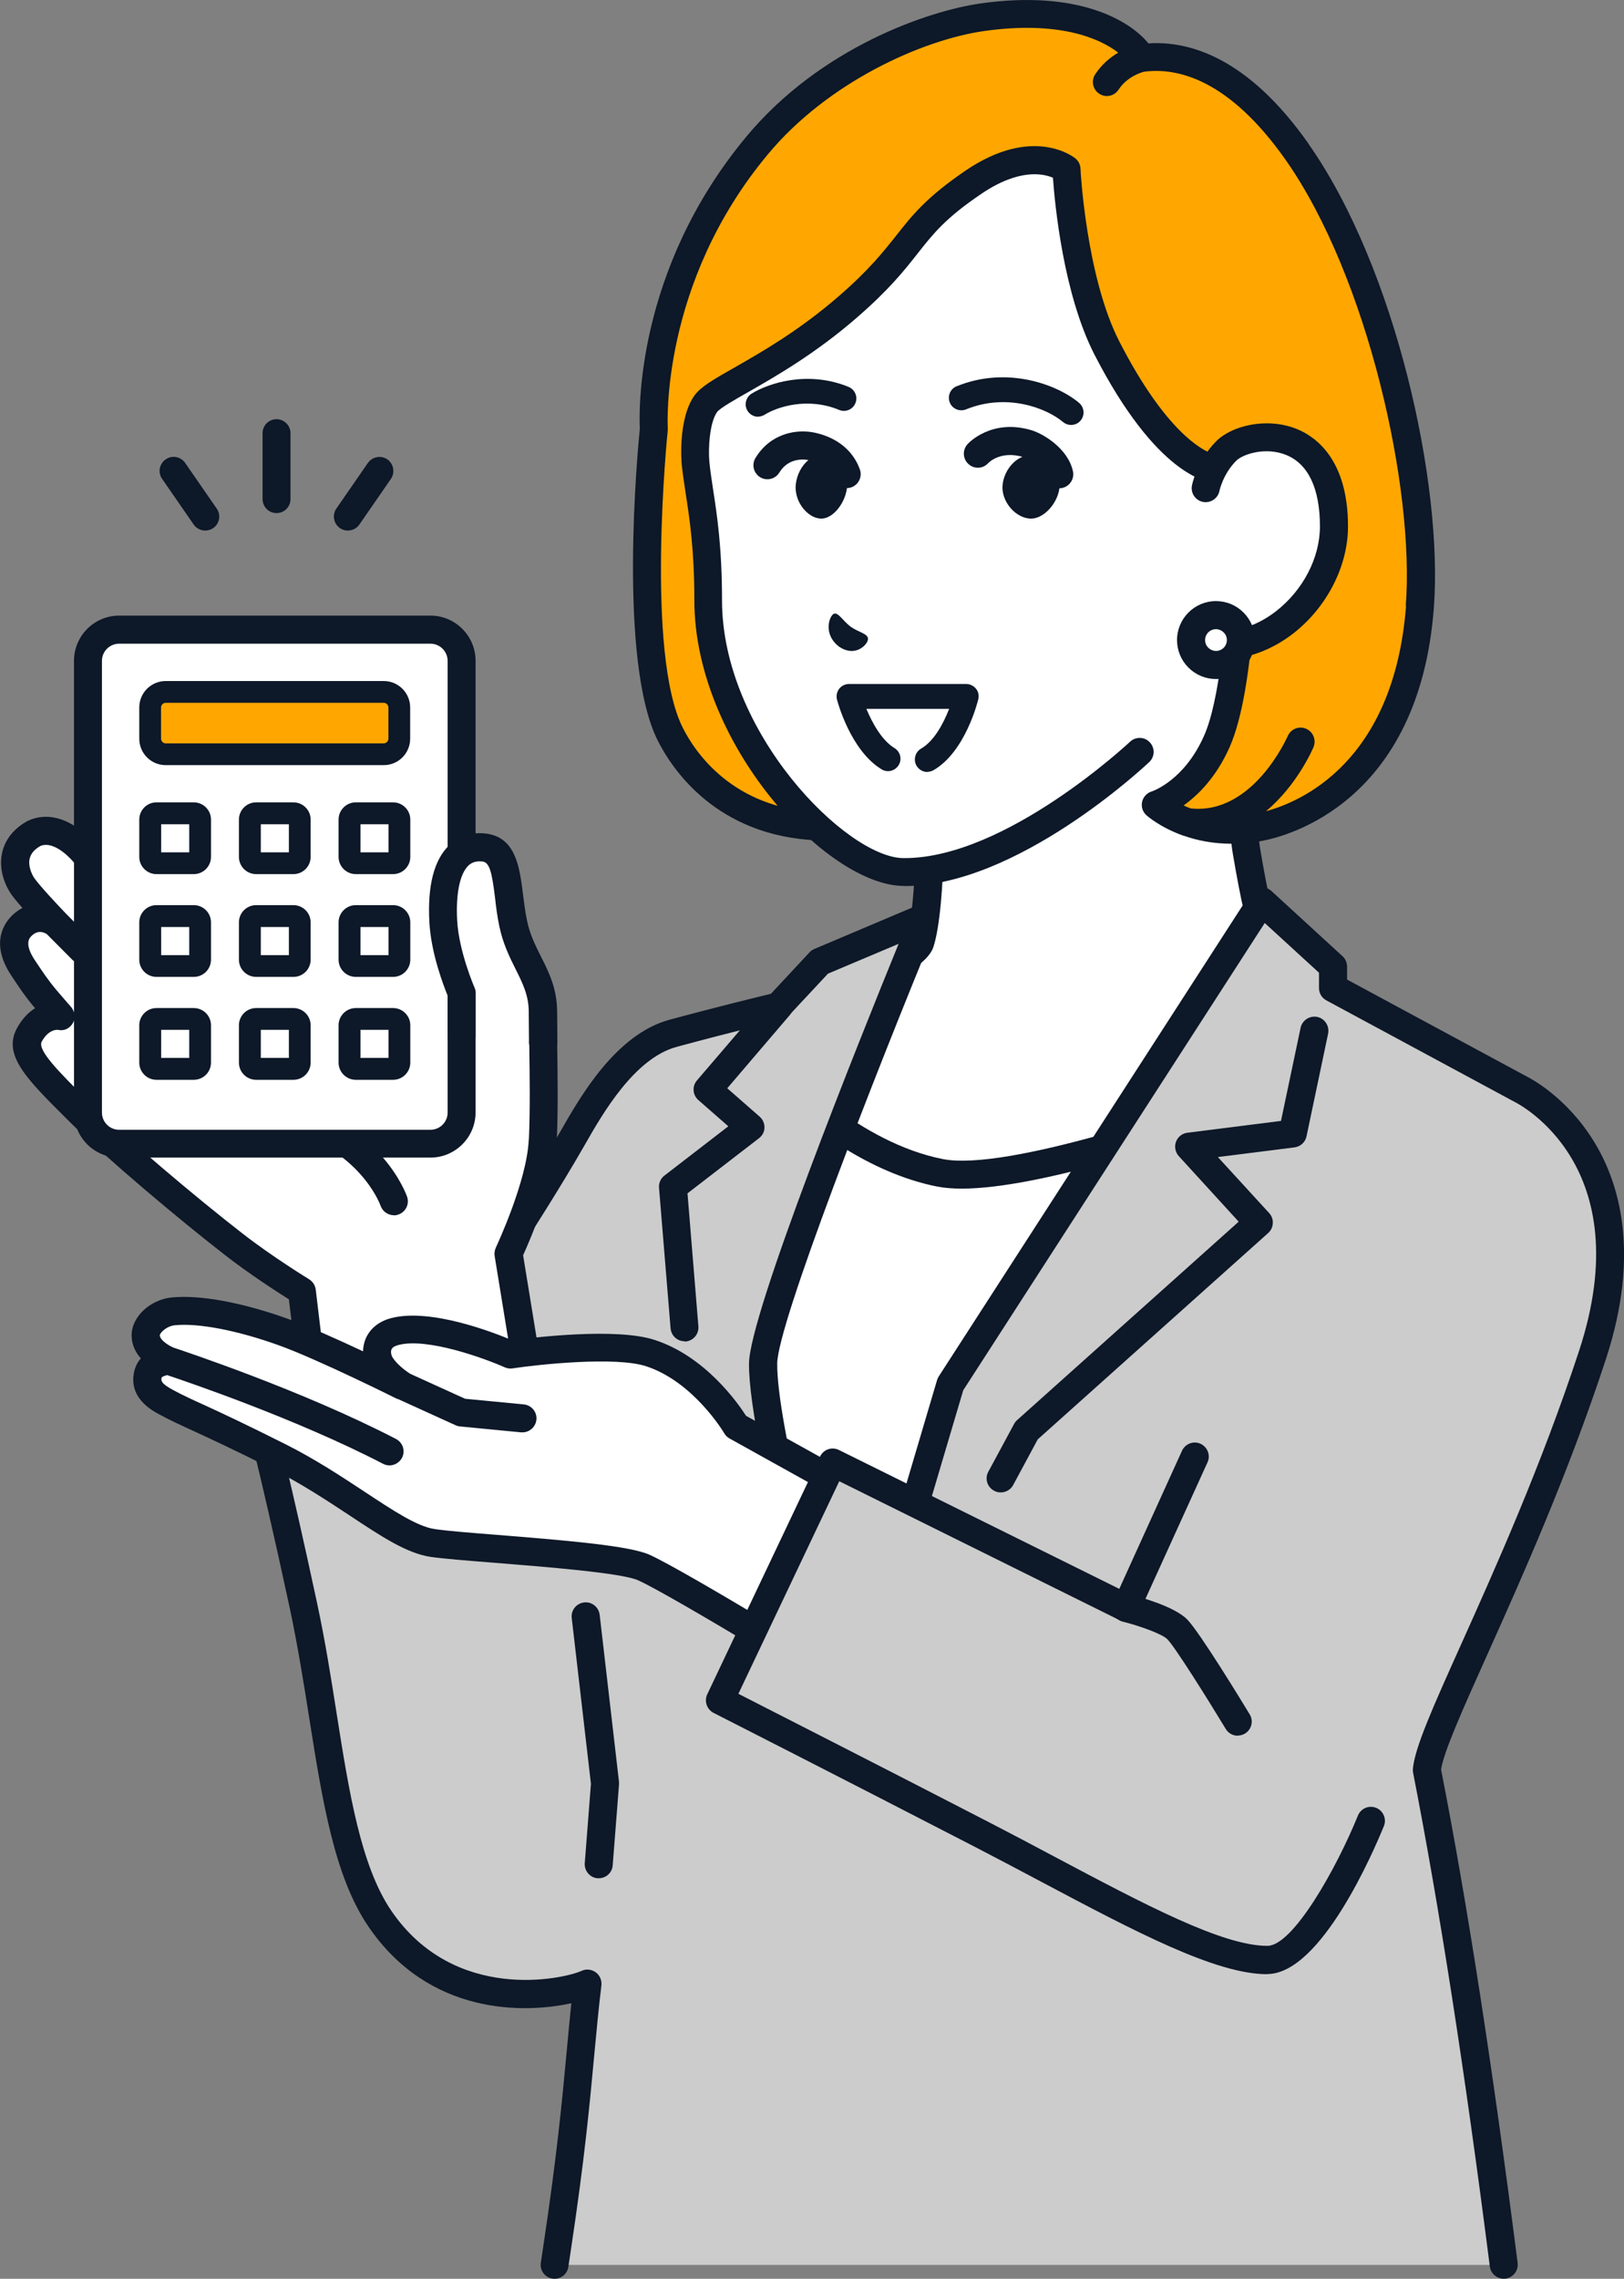 <?xml version="1.0" encoding="UTF-8"?>
<svg id="_レイヤー_2" data-name="レイヤー 2" xmlns="http://www.w3.org/2000/svg" viewBox="0 0 120.92 169.61">
  <rect x="0" y="0" width="120.92" height="169.61" fill="#808080" stroke="none"/>
  <defs>
    <style>
      .cls-1 {
        fill: #fff;
      }

      .cls-2 {
        fill: #ccc;
      }

      .cls-3 {
        fill: #0d1828;
      }

      .cls-4 {
        fill: #ffa700;
      }
    </style>
  </defs>
  <g id="_レイヤー_1-2" data-name="レイヤー 1">
    <g id="woman">
      <g>
        <g>
          <path class="cls-1" d="M92.82,63.29c-.69-4.13,0-21.99,0-21.99l-12.96,10.92-10.64,7.93v3.13c0,2.31-.25,5.57-.68,6.86-.43,1.29-6.07,3.8-8.11,4.97-7.97,4.58-10.72,7.09-10.72,7.09l2.33,10.4,37.44,3.07,20.79-12.41s-6.8-5.07-13.57-9.88c-1.91-1.36-2.69-3.12-3.86-10.09Z"/>
          <path class="cls-3" d="M89.46,96.72c-.36,0-.7-.18-.9-.51-.3-.49-.13-1.14.36-1.43l19.45-11.61c-2.28-1.69-7.32-5.4-12.3-8.94-2.26-1.6-3.1-3.72-4.29-10.77-.56-3.31-.26-14.83-.1-19.85l-11.17,9.41s-.03.03-.05.04l-10.22,7.62v2.61c0,2.42-.26,5.75-.74,7.19-.39,1.17-2.23,2.27-6.48,4.44-.82.42-1.6.82-2.1,1.11-6.01,3.45-9.02,5.72-10.08,6.57l2.19,9.78c.13.56-.23,1.12-.79,1.25-.56.13-1.12-.23-1.25-.79l-2.33-10.4c-.08-.37.04-.75.31-1,.12-.11,2.92-2.64,10.9-7.22.55-.32,1.31-.7,2.19-1.16,1.63-.83,5.01-2.56,5.46-3.28.34-1.05.62-4,.62-6.49v-3.13c0-.33.16-.64.42-.84l10.62-7.92,12.94-10.9c.32-.27.76-.32,1.13-.14.37.18.6.56.58.98,0,.18-.68,17.8-.01,21.78,1.14,6.77,1.86,8.29,3.44,9.41,6.71,4.76,13.52,9.85,13.59,9.9.28.21.44.54.42.89-.02.35-.21.66-.51.84l-20.79,12.41c-.17.1-.35.15-.53.15Z"/>
        </g>
        <g>
          <path class="cls-1" d="M57.97,80.19s5.35,5.79,12.03,7.1c6.09,1.2,24.37-5.84,24.37-5.84l-24.78,51.3h-11.61l-6.04-38.45,6.03-14.11Z"/>
          <path class="cls-3" d="M69.59,133.79h-11.61c-.51,0-.95-.37-1.03-.88l-6.04-38.45c-.03-.19,0-.39.07-.57l6.03-14.11c.14-.33.43-.56.78-.62.35-.06.7.06.94.32.08.08,5.23,5.56,11.47,6.79,4.75.94,18.79-3.86,23.79-5.79.4-.15.85-.05,1.14.27s.36.78.17,1.16l-24.78,51.3c-.17.36-.54.59-.94.59ZM58.87,131.71h10.07l23.37-48.38c-4.71,1.69-15.01,5.14-20.71,5.14-.67,0-1.27-.05-1.8-.15-5.17-1.02-9.5-4.5-11.47-6.32l-5.31,12.43,5.86,37.27Z"/>
        </g>
        <g>
          <path class="cls-2" d="M113.2,81.06l-13.95-7.52v-1.6l-5.29-4.85-23.2,35.94-7.73,26.09s-6.26-21.55-6.21-27.64c.03-4.17,12.02-33.19,12.02-33.19l-7.8,3.3-3.1,3.32s-3.53.83-7.83,2c-3.58.97-6.1,5.39-7.44,7.73-1.9,3.33-4.24,6.94-4.24,6.94,0,0-1.85-2.22-7.25.77-5.39,2.99-12.21,11.74-12.21,11.74,0,0,1.2,4.22,3.62,15.46,1.95,9.05,2.22,18.18,5.69,23.26,5.01,7.36,13.6,5.68,15.47,4.84-.65,5.43-.73,9.51-2.26,19.65-.06.43-.13.85-.19,1.28h70.66c-1.42-11.12-3.4-24.97-5.72-36.8.24-3.12,7.28-15.53,12.33-30.91,4.87-14.84-5.37-19.79-5.37-19.79Z"/>
          <path class="cls-3" d="M41.3,169.61c-.05,0-.1,0-.15-.01-.57-.08-.97-.61-.88-1.18.06-.43.13-.85.19-1.28,1.01-6.71,1.39-10.74,1.72-14.3.12-1.27.23-2.48.36-3.74-3.47.77-10.59.93-15.11-5.71-2.54-3.72-3.44-9.44-4.4-15.49-.42-2.66-.86-5.4-1.44-8.14-2.38-11.05-3.59-15.35-3.6-15.39-.09-.32-.02-.66.18-.93.28-.36,7.01-8.95,12.53-12.01,3.86-2.14,6.2-1.86,7.44-1.31.81-1.27,2.34-3.72,3.64-6,1.43-2.5,4.08-7.14,8.07-8.22,3.54-.96,6.6-1.7,7.55-1.93l2.88-3.09c.1-.11.22-.19.36-.25l7.8-3.3c.39-.16.84-.08,1.14.22.3.3.39.75.23,1.14-4.79,11.59-11.92,29.89-11.94,32.8-.04,4.41,3.45,17.55,5.2,23.87l6.7-22.63c.03-.1.07-.19.12-.27l23.2-35.94c.17-.26.44-.43.74-.47.3-.04.61.06.84.27l5.29,4.85c.22.2.34.48.34.77v.97l13.39,7.22c.3.15,2.91,1.52,4.91,4.7,1.9,3.01,3.61,8.29.97,16.34-2.84,8.65-6.31,16.37-8.84,22.01-1.81,4.03-3.25,7.24-3.43,8.53,1.94,9.87,3.85,22.22,5.7,36.72.07.57-.33,1.09-.9,1.17-.57.07-1.09-.33-1.17-.9-1.85-14.52-3.78-26.88-5.71-36.74-.02-.09-.02-.19-.02-.28.12-1.56,1.51-4.66,3.62-9.35,2.51-5.59,5.95-13.25,8.76-21.8,4.51-13.74-4.45-18.34-4.83-18.53-.01,0-.03-.01-.04-.02l-13.95-7.52c-.34-.18-.55-.53-.55-.92v-1.14l-4.04-3.7-22.45,34.78-7.69,25.95c-.13.44-.54.76-1,.75-.46,0-.87-.31-1-.75-.26-.89-6.31-21.77-6.26-27.94.03-3.69,8.16-23.94,11.14-31.24l-5.26,2.22-2.95,3.16c-.14.15-.32.26-.52.3-.04,0-3.56.84-7.8,1.99-3.15.85-5.53,5-6.8,7.23-1.9,3.32-4.25,6.95-4.27,6.99-.19.29-.48.5-.83.51-.34,0-.63-.12-.84-.39-.16-.14-1.74-1.33-5.95,1-4.49,2.49-10.17,9.32-11.57,11.06.38,1.43,1.54,5.91,3.49,15,.6,2.79,1.04,5.57,1.46,8.25.92,5.81,1.79,11.3,4.06,14.64,4.69,6.88,12.78,5.11,14.18,4.48.34-.16.74-.11,1.05.11.3.22.46.59.42.97-.22,1.81-.37,3.48-.54,5.26-.33,3.59-.71,7.65-1.73,14.42-.06.43-.13.85-.19,1.27-.08.52-.52.89-1.03.89Z"/>
        </g>
        <path class="cls-3" d="M50.97,99.83c-.54,0-.99-.41-1.04-.96l-.86-10.46c-.03-.35.12-.7.4-.91l4.76-3.67-2.23-1.95c-.43-.38-.48-1.03-.11-1.46l5.32-6.21c.37-.44,1.03-.49,1.47-.11.44.37.49,1.03.11,1.47l-4.64,5.43,2.41,2.11c.24.21.37.51.36.82,0,.31-.16.6-.41.79l-5.32,4.1.81,9.9c.05.57-.38,1.08-.95,1.13-.03,0-.06,0-.09,0Z"/>
        <path class="cls-3" d="M74.5,111.08c-.17,0-.34-.04-.49-.13-.51-.27-.7-.91-.42-1.41l1.92-3.56c.06-.11.13-.2.22-.28l16.5-14.77-4.46-4.88c-.26-.29-.34-.7-.21-1.06.13-.37.46-.63.85-.68l6.97-.88,1.46-6.93c.12-.56.67-.92,1.24-.81.56.12.92.67.81,1.24l-1.61,7.65c-.09.44-.45.76-.89.82l-5.71.72,3.82,4.17c.19.21.29.48.27.76-.01.28-.14.54-.35.73l-17.15,15.35-1.83,3.4c-.19.35-.55.55-.92.55Z"/>
        <path class="cls-3" d="M44.58,139.8s-.05,0-.08,0c-.57-.04-1-.55-.96-1.12l.46-5.91-1.43-12.34c-.07-.57.34-1.09.92-1.16.57-.07,1.09.34,1.16.92l1.44,12.44c0,.07,0,.13,0,.2l-.47,6.01c-.04.55-.5.96-1.04.96Z"/>
        <g>
          <g>
            <path class="cls-4" d="M96.61,11.34c-4.92-7.01-9.41-7.31-11.6-7.01-.8-1.51-4.39-4.1-11.86-3.03-4.19.6-11.71,3.47-16.76,9.53-8.44,10.13-7.7,21.1-7.7,21.1,0,0-1.74,16.84,1.23,22.72,1.66,3.28,5.18,6.61,11.01,6.85,3.15.13,31.58-20.65,31.58-20.65,0,1.53-.2,10.54-1.9,14.36-1.71,3.82-4.53,4.69-4.53,4.69,0,0,2.84,2.57,7.71,1.66,4.14-.77,11.06-4.75,11.95-16.37.68-8.86-2.76-24.79-9.12-33.86Z"/>
            <path class="cls-3" d="M97.46,10.74c-4.52-6.45-8.89-7.71-11.95-7.51-1.42-1.74-5.29-4-12.52-2.97-3.86.55-11.88,3.26-17.41,9.9-8.29,9.96-8,20.57-7.94,21.75-.15,1.46-1.65,17.29,1.34,23.22,1.07,2.13,4.38,7.11,11.9,7.42.75.03,2.32.1,17.6-10.46,5.26-3.63,10.36-7.3,12.93-9.15-.13,3.48-.58,9.2-1.77,11.85-1.47,3.3-3.8,4.09-3.89,4.12-.36.11-.63.41-.71.77-.08.37.04.75.32,1,.07.06,1.03.91,2.75,1.52,0,0,.01,0,.02,0,.96.34,2.16.6,3.58.6.7,0,1.45-.06,2.25-.21,1.94-.36,11.69-2.9,12.8-17.32.71-9.25-2.86-25.34-9.31-34.53ZM104.69,45.11c-.9,11.63-7.84,14.57-10.43,15.27,2.3-1.91,3.46-4.58,3.54-4.77.22-.53-.02-1.14-.55-1.37-.53-.23-1.14.02-1.37.55-.03.06-2.57,5.87-7.22,5.38-.19-.07-.37-.14-.53-.22,1.08-.77,2.43-2.1,3.42-4.33,1.97-4.41,1.99-14.68,1.99-14.78,0-.39-.22-.75-.57-.93-.35-.18-.77-.14-1.09.09-11.49,8.4-28.68,20.3-30.92,20.45-6.41-.27-9.22-4.48-10.12-6.28-2.8-5.54-1.14-21.98-1.12-22.15,0-.06,0-.12,0-.18,0-.11-.6-10.7,7.46-20.36,4.46-5.36,11.47-8.51,16.1-9.17,5.5-.78,8.59.52,9.98,1.61-.58.34-1.22.86-1.72,1.62-.31.48-.17,1.13.31,1.44.17.11.37.17.56.17.34,0,.68-.17.88-.48.62-.96,1.69-1.28,1.89-1.33,2.49-.33,6.33.56,10.56,6.58,6.1,8.7,9.61,24.47,8.93,33.18Z"/>
            <g>
              <path class="cls-1" d="M90.35,34.86s-3.44-.23-7.91-8.93c-2.62-5.1-3.02-13.33-3.02-13.33,0,0-2.51-2.05-6.94.96-5.11,3.47-4.19,4.81-9.34,9.27-5.12,4.44-9.75,6.05-10.58,7.21-.82,1.17-.84,3.49-.75,4.43.22,2.27.94,4.8.94,10.2,0,10.55,9.78,20.17,14.52,20.22,8.05.08,17.61-8.94,17.61-8.94l7.94-11.98v-6.97s0-1.31,0-3.26l-2.46,1.11Z"/>
              <path class="cls-3" d="M67.37,65.94s-.08,0-.12,0c-5.71-.06-15.55-10.59-15.55-21.26,0-3.78-.36-6.11-.65-7.98-.11-.74-.22-1.44-.29-2.12-.01-.14-.3-3.37.94-5.13.47-.66,1.41-1.2,2.98-2.09,2.02-1.15,4.79-2.73,7.77-5.31,2.26-1.96,3.32-3.31,4.26-4.49,1.21-1.54,2.26-2.87,5.18-4.86,5.02-3.41,8.06-1.01,8.18-.91.23.19.37.46.38.76,0,.08.42,8.07,2.91,12.9,3.42,6.65,6.12,8.04,6.88,8.31l2.13-.96c.32-.15.7-.12.99.07.3.19.48.52.48.87,0,1.95,0,3.27,0,3.27v6.97c0,.58-.47,1.04-1.04,1.04s-1.04-.47-1.04-1.04v-6.97s0-.62,0-1.65l-.99.45c-.16.07-.33.1-.5.09-.41-.03-4.16-.53-8.77-9.49-2.32-4.51-2.96-11.19-3.1-13.18-.72-.31-2.53-.71-5.35,1.21-2.66,1.8-3.57,2.96-4.72,4.42-.99,1.26-2.12,2.69-4.53,4.78-3.13,2.72-6.13,4.42-8.1,5.55-.99.56-2.11,1.2-2.31,1.48-.55.78-.67,2.69-.57,3.73.06.62.16,1.26.27,2,.3,1.94.67,4.35.67,8.29,0,9.83,9.27,19.13,13.49,19.18.03,0,.07,0,.1,0,7.53,0,16.69-8.57,16.79-8.66.42-.4,1.08-.38,1.47.04.4.42.38,1.08-.04,1.47-.4.38-9.87,9.23-18.22,9.23ZM90.46,33.82h0,0Z"/>
            </g>
            <g>
              <path class="cls-1" d="M91.3,33.57c-1.23,1.25-1.53,2.77-1.53,2.77l-.16,11.49c4.64,1.2,9.71-3.6,9.71-8.65,0-7.94-6.45-7.2-8.02-5.61Z"/>
              <path class="cls-3" d="M91.07,49.06c-.58,0-1.16-.07-1.72-.22-.56-.14-.89-.71-.75-1.27.14-.56.71-.89,1.27-.75,1.63.42,3.5-.06,5.12-1.31,2.03-1.57,3.29-3.99,3.29-6.33,0-2.8-.86-4.64-2.5-5.31-1.55-.64-3.26-.06-3.74.43-.98.99-1.24,2.22-1.24,2.23-.11.57-.66.93-1.22.83-.57-.11-.94-.66-.83-1.22.01-.07.37-1.85,1.81-3.3,1.14-1.15,3.76-1.82,6.02-.9,1.42.58,3.79,2.3,3.79,7.24,0,2.96-1.57,6.02-4.09,7.98-1.61,1.24-3.43,1.9-5.2,1.9Z"/>
            </g>
            <g>
              <path class="cls-1" d="M92.4,47.64c0,1.02-.83,1.85-1.86,1.85-1.02,0-1.85-.83-1.85-1.86,0-1.02.83-1.85,1.86-1.85,1.02,0,1.85.83,1.85,1.86Z"/>
              <path class="cls-3" d="M90.54,50.54h0c-.77,0-1.5-.3-2.05-.85-.55-.55-.85-1.28-.85-2.05,0-1.6,1.3-2.9,2.9-2.9h0c.77,0,1.5.3,2.05.85.55.55.85,1.28.85,2.05h-1.04s1.04,0,1.04,0c0,1.6-1.3,2.9-2.9,2.9ZM90.54,46.83c-.45,0-.81.36-.81.81,0,.22.08.42.24.57.15.15.36.24.57.24h0c.45,0,.81-.36.81-.81,0-.22-.08-.42-.24-.57-.15-.15-.36-.24-.57-.24h0Z"/>
            </g>
          </g>
          <path class="cls-3" d="M64.63,47.53c-.03-.37-.66-.45-1.29-.88-.61-.47-.92-1.08-1.24-.97-.33.11-.86,1.49.36,2.44,1.26.87,2.2-.2,2.17-.58Z"/>
          <path class="cls-3" d="M79.75,31.63c-.21,0-.42-.07-.6-.22-1.25-1.05-4.2-2.17-7.22-.94-.47.19-1.02-.03-1.21-.51-.19-.47.03-1.02.51-1.21,3.78-1.54,7.53-.11,9.12,1.24.39.33.44.92.11,1.31-.18.22-.45.33-.71.33Z"/>
          <path class="cls-3" d="M56.45,31.02c-.31,0-.61-.16-.79-.44-.27-.44-.13-1.01.3-1.28,1.26-.78,4.19-1.75,7.23-.5.47.2.7.74.5,1.21-.19.47-.74.7-1.21.5-2.35-.97-4.6-.23-5.55.36-.15.09-.32.14-.49.14Z"/>
          <path class="cls-3" d="M69.05,57.46c-.32,0-.63-.17-.81-.47-.25-.44-.1-1.01.34-1.27.98-.56,1.68-1.9,2.09-2.96h-6.16c.43,1.04,1.14,2.34,2.09,2.92.44.27.58.84.31,1.27-.27.44-.84.58-1.27.31-2.32-1.41-3.28-5.04-3.32-5.19-.07-.28-.01-.57.16-.8.18-.23.45-.36.73-.36h8.73s0,0,0,0c.28,0,.55.13.73.35.18.22.24.51.17.79-.04.16-.96,3.91-3.34,5.28-.15.08-.3.12-.46.12Z"/>
          <path class="cls-3" d="M78.88,36.34c-.48,0-.91-.33-1.02-.82-.14-.66-1.13-1.34-1.63-1.49-1.67-.51-2.55.34-2.65.44-.39.43-1.04.46-1.47.07-.43-.39-.46-1.05-.07-1.48.07-.08,1.8-1.94,4.79-1.03.84.26,2.69,1.34,3.06,3.05.12.56-.24,1.12-.8,1.24-.07.02-.15.02-.22.02Z"/>
          <path class="cls-3" d="M63.04,36.34c-.43,0-.83-.26-.98-.69-.26-.72-.87-1.19-1.82-1.4-.24-.05-1.49-.26-2.21.92-.3.49-.94.65-1.43.35-.49-.3-.65-.94-.35-1.43,1.13-1.86,3.1-2.18,4.44-1.88,1.64.36,2.83,1.33,3.33,2.72.2.54-.08,1.14-.62,1.34-.12.04-.24.06-.36.06Z"/>
          <path class="cls-3" d="M78.23,34.62c-.44-.45-1-.72-1.53-.73-.41,0-.84.18-1.21.52-.52.48-.84,1.19-.85,1.87,0,.62.3,1.27.8,1.74.4.37.86.57,1.31.58.02,0,.03,0,.05,0,.98-.02,2.03-1.23,2.1-2.43.03-.51-.22-1.08-.66-1.54Z"/>
          <path class="cls-3" d="M62.48,34.62c-.4-.45-.9-.72-1.38-.73-.37,0-.76.18-1.09.52-.47.48-.76,1.19-.77,1.87,0,.62.26,1.27.72,1.74.36.37.77.57,1.18.58.01,0,.03,0,.04,0,.89-.02,1.82-1.23,1.9-2.44.03-.51-.19-1.08-.59-1.54Z"/>
        </g>
      </g>
      <g>
        <g>
          <path class="cls-3" d="M20.59,38.19c-.58,0-1.04-.47-1.04-1.04v-4.91c0-.58.47-1.04,1.04-1.04s1.04.47,1.04,1.04v4.91c0,.58-.47,1.04-1.04,1.04Z"/>
          <path class="cls-3" d="M25.9,39.49c-.2,0-.41-.06-.59-.18-.47-.33-.59-.98-.27-1.45l2.35-3.4c.33-.47.98-.59,1.45-.27.47.33.59.98.27,1.45l-2.35,3.4c-.2.29-.53.45-.86.45Z"/>
          <path class="cls-3" d="M15.28,39.49c-.33,0-.66-.16-.86-.45l-2.35-3.4c-.33-.47-.21-1.12.27-1.45.47-.33,1.12-.21,1.45.27l2.35,3.4c.33.47.21,1.12-.27,1.45-.18.12-.39.18-.59.18Z"/>
        </g>
        <g>
          <g>
            <path class="cls-1" d="M39.2,101.55l-1.34-8.24s2.42-5.08,2.55-8.44,0-7.02,0-9.63l-.84-2.72-30.71-6.27-2.55-2.69s-1.84-2.37-3.76-1.52c-2.1,1.17-1.42,3.12-.88,3.92.54.8,2.47,2.79,2.47,2.79,0,0-1.29-1-2.5.14-.89.83-.74,1.97.05,3.17.57.86,1.03,1.56,1.7,2.35.69.82,1.07,1.23,1.07,1.23,0,0-1.36-.25-2.28,1.39-.77,1.37.91,2.97,3.8,5.85,2.61,2.59,8.04,7.15,11.43,9.79,2.3,1.79,5.05,3.46,5.05,3.46l.9,7.53s4.78,3.22,10.55,1.7,5.28-3.8,5.28-3.8Z"/>
            <path class="cls-3" d="M41.49,77.92c-.01-.97-.03-1.88-.03-2.69,0-.1-.02-.21-.05-.31l-.84-2.72c-.11-.36-.41-.64-.79-.72l-30.39-6.21-2.29-2.41c-.89-1.12-2.89-2.71-4.97-1.79-.03.01-.06.03-.09.04-1.26.7-1.71,1.64-1.87,2.31-.35,1.48.4,2.75.64,3.1.19.28.51.66.86,1.06-.25.13-.49.3-.73.52-.57.54-1.73,2.05-.1,4.51.57.86,1.06,1.6,1.77,2.43-.47.3-.94.76-1.32,1.44-1.14,2.02.68,3.82,3.69,6.81l.29.29c2.62,2.6,8.02,7.15,11.53,9.87,1.8,1.4,3.84,2.71,4.71,3.26l.84,7.03c.04.3.2.57.45.74.17.11,3.47,2.29,7.96,2.29,1.09,0,2.24-.13,3.44-.44,6.29-1.65,6.16-4.37,6.04-4.99l-1.29-7.91c.53-1.17,2.39-5.46,2.51-8.55.1-2.35.06-4.81.03-6.98ZM38.17,101.7h0s0,.04,0,.04c0-.01,0-.02,0-.04ZM39.37,84.82c-.13,3.11-2.43,7.99-2.45,8.04-.09.19-.12.41-.09.62l1.34,8.22c0,.42-.83,1.68-4.51,2.64-4.33,1.13-8.12-.66-9.31-1.33l-.84-7.02c-.04-.32-.22-.6-.49-.77-.03-.02-2.73-1.67-4.95-3.4-3.47-2.69-8.85-7.23-11.33-9.7l-.29-.29c-1.98-1.97-3.7-3.67-3.34-4.31.48-.86,1.05-.88,1.2-.87.44.11.87-.09,1.11-.49.24-.4.15-.91-.16-1.25,0,0-.37-.41-1.04-1.2-.63-.74-1.07-1.41-1.63-2.25-.83-1.25-.38-1.68-.21-1.83.45-.42.88-.25,1.11-.1l1.87,1.88c.2.21.47.31.74.31s.53-.1.74-.3c.41-.41.41-1.07,0-1.48l-1.93-1.94c-.52-.54-1.95-2.06-2.36-2.65-.19-.28-.47-.9-.34-1.45.09-.37.35-.68.81-.94,1.12-.44,2.46,1.21,2.47,1.22.02.03.04.05.07.08l2.55,2.69c.15.16.34.26.55.3l30.11,6.15.61,1.98c0,.78.01,1.65.03,2.56.03,2.15.07,4.58-.03,6.87Z"/>
            <path class="cls-3" d="M29.33,90.45c-.43,0-.84-.27-.99-.7-.07-.19-1.58-4.24-7.28-5.73-.56-.15-.89-.72-.75-1.27.15-.56.72-.89,1.27-.75,6.84,1.78,8.65,6.85,8.73,7.07.19.55-.1,1.14-.65,1.33-.11.04-.23.06-.34.06Z"/>
          </g>
          <g>
            <g>
              <rect class="cls-1" x="6.55" y="46.86" width="27.82" height="38.25" rx="2.32" ry="2.32" transform="translate(40.92 131.98) rotate(180)"/>
              <path class="cls-3" d="M32.05,86.16H8.87c-1.85,0-3.36-1.51-3.36-3.36v-33.62c0-1.85,1.51-3.36,3.36-3.36h23.18c1.85,0,3.36,1.51,3.36,3.36v33.62c0,1.85-1.51,3.36-3.36,3.36ZM8.87,47.91c-.7,0-1.28.57-1.28,1.28v33.62c0,.7.57,1.28,1.28,1.28h23.18c.7,0,1.28-.57,1.28-1.28v-33.62c0-.7-.57-1.28-1.28-1.28H8.87Z"/>
            </g>
            <g>
              <rect class="cls-4" x="11.19" y="51.5" width="18.55" height="4.64" rx="1.16" ry="1.16" transform="translate(40.92 107.64) rotate(180)"/>
              <path class="cls-3" d="M28.57,56.95H12.34c-1.09,0-1.97-.88-1.97-1.97v-2.32c0-1.09.88-1.97,1.97-1.97h16.23c1.09,0,1.97.88,1.97,1.97v2.32c0,1.09-.88,1.97-1.97,1.97ZM12.34,52.31c-.19,0-.35.16-.35.35v2.32c0,.19.16.35.35.35h16.23c.19,0,.35-.16.35-.35v-2.32c0-.19-.16-.35-.35-.35H12.34Z"/>
            </g>
            <g>
              <rect class="cls-1" x="26.02" y="60.54" width="3.71" height="3.71" rx=".46" ry=".46" transform="translate(55.76 124.79) rotate(180)"/>
              <path class="cls-3" d="M29.27,65.06h-2.78c-.7,0-1.28-.57-1.28-1.28v-2.78c0-.7.57-1.28,1.28-1.28h2.78c.7,0,1.28.57,1.28,1.28v2.78c0,.7-.57,1.28-1.28,1.28ZM26.84,63.44h2.09v-2.09h-2.09v2.09Z"/>
            </g>
            <g>
              <rect class="cls-1" x="26.02" y="68.19" width="3.71" height="3.71" rx=".46" ry=".46" transform="translate(55.76 140.1) rotate(180)"/>
              <path class="cls-3" d="M29.27,72.71h-2.78c-.7,0-1.28-.57-1.28-1.28v-2.78c0-.7.57-1.28,1.28-1.28h2.78c.7,0,1.28.57,1.28,1.28v2.78c0,.7-.57,1.28-1.28,1.28ZM26.84,71.09h2.09v-2.09h-2.09v2.09Z"/>
            </g>
            <g>
              <rect class="cls-1" x="26.02" y="75.84" width="3.71" height="3.71" rx=".46" ry=".46" transform="translate(55.76 155.4) rotate(180)"/>
              <path class="cls-3" d="M29.27,80.37h-2.78c-.7,0-1.28-.57-1.28-1.28v-2.78c0-.7.57-1.28,1.28-1.28h2.78c.7,0,1.28.57,1.28,1.28v2.78c0,.7-.57,1.28-1.28,1.28ZM26.84,78.74h2.09v-2.09h-2.09v2.09Z"/>
            </g>
            <g>
              <rect class="cls-1" x="18.6" y="60.54" width="3.71" height="3.71" rx=".46" ry=".46" transform="translate(40.92 124.79) rotate(180)"/>
              <path class="cls-3" d="M21.85,65.06h-2.78c-.7,0-1.28-.57-1.28-1.28v-2.78c0-.7.57-1.28,1.28-1.28h2.78c.7,0,1.28.57,1.28,1.28v2.78c0,.7-.57,1.28-1.28,1.28ZM19.42,63.44h2.09v-2.09h-2.09v2.09Z"/>
            </g>
            <g>
              <rect class="cls-1" x="18.6" y="68.19" width="3.71" height="3.71" rx=".46" ry=".46" transform="translate(40.92 140.1) rotate(180)"/>
              <path class="cls-3" d="M21.85,72.71h-2.78c-.7,0-1.28-.57-1.28-1.28v-2.78c0-.7.57-1.28,1.28-1.28h2.78c.7,0,1.28.57,1.28,1.28v2.78c0,.7-.57,1.28-1.28,1.28ZM19.42,71.09h2.09v-2.09h-2.09v2.09Z"/>
            </g>
            <g>
              <rect class="cls-1" x="18.6" y="75.84" width="3.71" height="3.71" rx=".46" ry=".46" transform="translate(40.92 155.4) rotate(-180)"/>
              <path class="cls-3" d="M21.85,80.37h-2.78c-.7,0-1.28-.57-1.28-1.28v-2.78c0-.7.57-1.28,1.28-1.28h2.78c.7,0,1.28.57,1.28,1.28v2.78c0,.7-.57,1.28-1.28,1.28ZM19.42,78.74h2.09v-2.09h-2.09v2.09Z"/>
            </g>
            <g>
              <rect class="cls-1" x="11.19" y="60.54" width="3.71" height="3.71" rx=".46" ry=".46" transform="translate(26.08 124.79) rotate(180)"/>
              <path class="cls-3" d="M14.43,65.06h-2.78c-.7,0-1.28-.57-1.28-1.28v-2.78c0-.7.57-1.28,1.28-1.28h2.78c.7,0,1.28.57,1.28,1.28v2.78c0,.7-.57,1.28-1.28,1.28ZM12,63.44h2.09v-2.09h-2.09v2.09Z"/>
            </g>
            <g>
              <rect class="cls-1" x="11.19" y="68.19" width="3.71" height="3.71" rx=".46" ry=".46" transform="translate(26.08 140.1) rotate(180)"/>
              <path class="cls-3" d="M14.43,72.71h-2.78c-.7,0-1.28-.57-1.28-1.28v-2.78c0-.7.57-1.28,1.28-1.28h2.78c.7,0,1.28.57,1.28,1.28v2.78c0,.7-.57,1.28-1.28,1.28ZM12,71.09h2.09v-2.09h-2.09v2.09Z"/>
            </g>
            <g>
              <rect class="cls-1" x="11.19" y="75.84" width="3.71" height="3.71" rx=".46" ry=".46" transform="translate(26.08 155.4) rotate(180)"/>
              <path class="cls-3" d="M14.43,80.37h-2.78c-.7,0-1.28-.57-1.28-1.28v-2.78c0-.7.57-1.28,1.28-1.28h2.78c.7,0,1.28.57,1.28,1.28v2.78c0,.7-.57,1.28-1.28,1.28ZM12,78.74h2.09v-2.09h-2.09v2.09Z"/>
            </g>
            <g>
              <path class="cls-1" d="M38.19,68.68c-.55-2.71-.24-5.38-2.17-5.61-1.92-.22-3.24,1.47-3.02,5.5.14,2.54,1.37,5.35,1.37,5.35v3.22l6.06.4-.02-2.23c0-2.61-1.68-3.91-2.23-6.62Z"/>
              <path class="cls-3" d="M40.43,78.58c-.57,0-1.04-.46-1.04-1.03l-.02-2.23c0-1.22-.45-2.13-.97-3.17-.45-.9-.96-1.92-1.23-3.25-.15-.72-.24-1.44-.31-2.08-.24-1.97-.42-2.64-.95-2.7-.56-.06-.85.14-1.02.29-.65.61-.96,2.11-.85,4.11.13,2.31,1.28,4.96,1.29,4.98.06.13.09.28.09.42v3.22c0,.58-.47,1.04-1.04,1.04s-1.04-.47-1.04-1.04v-3.01c-.3-.73-1.25-3.18-1.37-5.5-.15-2.73.36-4.67,1.5-5.74.72-.67,1.65-.97,2.69-.85,2.25.26,2.53,2.52,2.78,4.51.08.63.16,1.28.29,1.92.21,1.06.62,1.87,1.05,2.73.59,1.17,1.2,2.39,1.2,4.1l.02,2.22c0,.58-.46,1.05-1.03,1.05,0,0,0,0,0,0Z"/>
            </g>
          </g>
        </g>
      </g>
      <g>
        <g>
          <path class="cls-1" d="M48.41,100.72c-3.01-.98-10.42.12-10.42.12,0,0-5.63-2.5-8.61-1.71-1.52.4-1.5,1.73-1.04,2.49.54.89,1.69,1.58,1.69,1.58,0,0-5.91-2.96-8.92-4.04-3.01-1.08-6.12-1.75-8.21-1.55-1.07.11-2.05.97-2.05,1.77,0,1.24,1.69,1.9,1.69,1.9,0,0-1.27.09-1.5.96-.29,1.09.47,1.67,1.39,2.15,1.91,1.01,3.01,1.33,8.34,4.02,5.12,2.58,8.75,6.04,11.46,6.44,2.7.4,13.64.89,15.71,1.82,2.71,1.22,16.28,9.55,16.28,9.55l4.19-12.5-13.6-7.56s-2.42-4.14-6.39-5.44Z"/>
          <path class="cls-3" d="M68.91,112.8l-13.36-7.42c-.63-.98-3.05-4.43-6.81-5.65-2.89-.94-9.14-.17-10.6.03-1.3-.55-6.07-2.43-9.02-1.65-.92.24-1.6.8-1.91,1.57-.11.28-.17.59-.18.9-1.85-.87-4.05-1.86-5.57-2.41-3.42-1.23-6.58-1.81-8.67-1.6-1.62.16-2.99,1.45-2.99,2.81,0,.72.3,1.29.69,1.73-.21.22-.37.51-.47.86-.54,2.05,1.3,3.02,1.91,3.34.84.45,1.52.76,2.46,1.19,1.21.56,2.87,1.32,5.9,2.84,2.16,1.09,4.06,2.35,5.75,3.46,2.38,1.58,4.26,2.82,6.03,3.08.92.13,2.7.28,4.77.44,3.76.3,9.44.75,10.67,1.3,2.62,1.18,16.03,9.4,16.16,9.49.17.1.36.15.54.15.35,0,.69-.18.89-.5.3-.49.15-1.13-.34-1.43-.56-.34-13.66-8.38-16.4-9.61-1.45-.65-5.81-1.04-11.36-1.48-2.03-.16-3.78-.3-4.63-.43-1.31-.19-3.1-1.38-5.18-2.75-1.73-1.14-3.69-2.44-5.96-3.58-3.07-1.54-4.75-2.32-5.97-2.88-.91-.41-1.56-.71-2.35-1.13-.96-.51-.93-.73-.87-.95.06-.06.23-.13.41-.17,1.46.49,9.61,3.25,16.07,6.6.15.08.32.12.48.12.38,0,.74-.21.93-.56.27-.51.07-1.14-.45-1.41-7-3.63-15.89-6.57-16.57-6.8-.35-.15-1.01-.56-1.01-.92.02-.18.48-.67,1.11-.74,1.76-.18,4.66.38,7.75,1.49,2.92,1.05,8.75,3.96,8.81,3.99,0,0,.01,0,.02,0,0,0,.01,0,.02,0l4.31,1.96c.1.05.22.08.33.09l4.55.44s.07,0,.1,0c.53,0,.98-.4,1.04-.94.06-.57-.36-1.08-.94-1.14l-4.37-.42-4.09-1.86c-.29-.18-.98-.69-1.3-1.2-.12-.19-.16-.45-.09-.61.07-.18.32-.28.51-.33,2.15-.57,6.44,1,7.92,1.66.18.08.38.11.58.08,1.99-.3,7.67-.9,9.95-.16,3.54,1.16,5.79,4.94,5.81,4.98.09.16.23.3.39.39l13.6,7.56c.5.28,1.14.1,1.42-.41.28-.5.1-1.14-.41-1.42Z"/>
        </g>
        <g>
          <path class="cls-2" d="M83.84,119.68l-21.85-10.82-8.4,17.7s9.6,4.88,19.56,10.02c8.87,4.58,16.81,9.33,21.22,9.31,3.51-.01,7.71-10.36,7.71-10.36l-13.11-27.11-5.12,11.26Z"/>
          <path class="cls-3" d="M94.35,146.94c-3.85,0-9.88-3.2-16.86-6.9-1.56-.83-3.17-1.68-4.81-2.53-9.84-5.08-19.45-9.97-19.55-10.02-.5-.26-.71-.87-.47-1.38l8.4-17.7c.12-.25.34-.45.6-.54.26-.09.55-.07.8.05l20.88,10.34,4.67-10.28c.24-.52.86-.76,1.38-.52.52.24.76.86.52,1.38l-5.12,11.26c-.12.26-.33.46-.6.55-.27.09-.56.08-.81-.05l-20.89-10.35-7.51,15.82c2.62,1.34,10.56,5.38,18.66,9.56,1.65.85,3.27,1.71,4.83,2.54,6.73,3.57,12.55,6.66,15.88,6.66h.02c1.91,0,5.16-5.8,6.74-9.7.22-.53.82-.79,1.36-.57.53.22.79.83.57,1.36-.75,1.84-4.67,10.99-8.67,11.01h-.03Z"/>
        </g>
        <path class="cls-3" d="M92.16,129.19c-.35,0-.7-.18-.89-.5-1.37-2.26-3.76-6.08-4.35-6.68-.36-.38-2.01-.98-3.32-1.31-.56-.14-.9-.71-.76-1.27.14-.56.71-.9,1.26-.76.77.19,3.36.9,4.31,1.88.92.95,4.03,6.04,4.64,7.05.3.49.14,1.13-.35,1.43-.17.1-.36.15-.54.15Z"/>
      </g>
    </g>
  </g>
</svg>